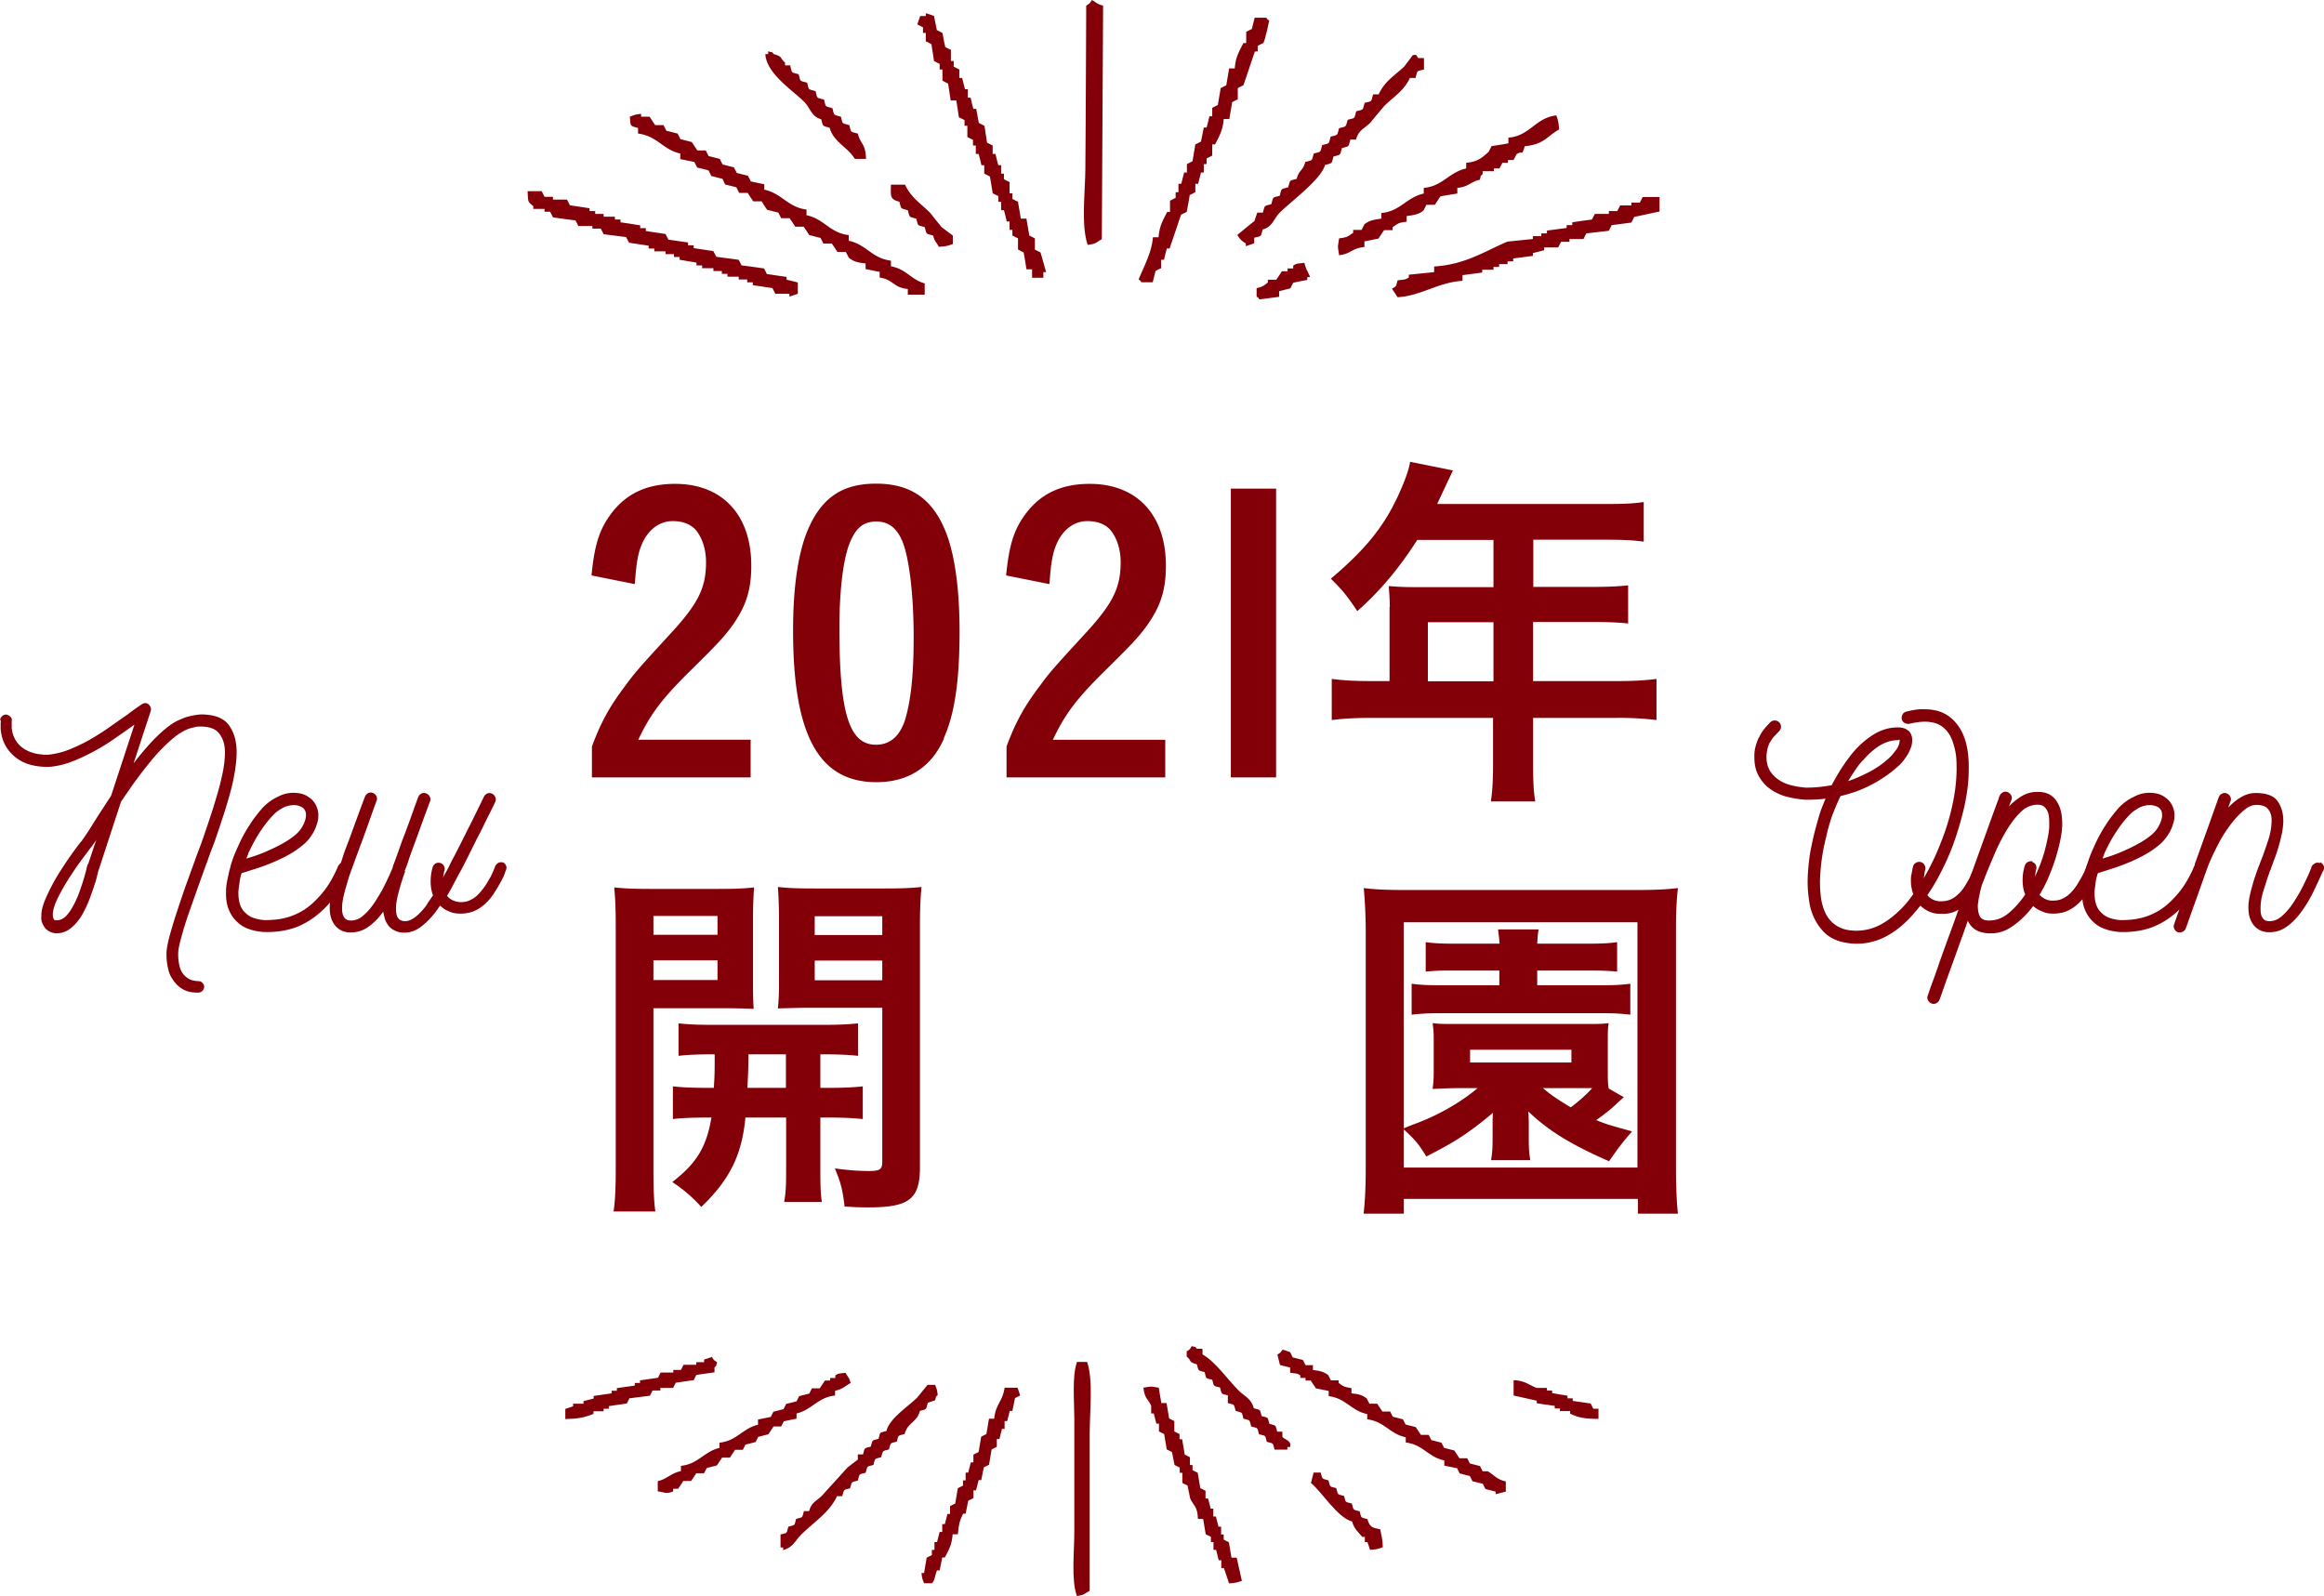 <svg id="_イヤー_2" xmlns="http://www.w3.org/2000/svg" viewBox="0 0 107.34 73.71"><defs><style>.cls-1,.cls-2{fill:#830008}.cls-2{fill-rule:evenodd}</style></defs><g id="_イヤー_1-2"><path class="cls-1" d="M34.69 35.91h-7.35v-1.43c.42-1.13.82-1.85 1.53-2.79.47-.64.61-.8 2.19-2.52 1.2-1.32 1.55-2.04 1.55-3.2 0-.58-.16-1.08-.44-1.45-.24-.3-.63-.45-1.1-.45-.63 0-1.17.42-1.45 1.13-.16.4-.23.82-.3 1.78l-2-.4c.14-1.43.37-2.14.92-2.87.7-.92 1.65-1.36 2.94-1.36 2.18 0 3.52 1.43 3.52 3.78 0 1.11-.24 1.86-.85 2.73-.4.56-.75.92-1.81 1.97-1.41 1.38-1.97 2.09-2.56 3.34h5.19v1.74zm8.91-1.8c-.57 1.32-1.65 2.02-3.12 2.02-2.66 0-3.85-2.16-3.85-7.02 0-2 .24-3.64.71-4.7.63-1.43 1.58-2.07 3.12-2.07 1.64 0 2.66.73 3.27 2.35.38 1.04.59 2.56.59 4.47 0 2.3-.23 3.83-.73 4.94zm-1.78-.92c.26-.89.38-2.07.38-3.76 0-1.97-.21-3.71-.54-4.47-.26-.59-.64-.87-1.18-.87-.59 0-.94.28-1.22.96-.31.73-.49 2.21-.49 3.95 0 3.95.45 5.4 1.69 5.4.66 0 1.11-.4 1.36-1.2zm12.02 2.72h-7.35v-1.43c.42-1.13.82-1.85 1.53-2.79.47-.64.61-.8 2.19-2.52 1.2-1.32 1.55-2.04 1.55-3.2 0-.58-.16-1.08-.44-1.45-.24-.3-.63-.45-1.1-.45-.63 0-1.17.42-1.45 1.13-.16.4-.23.82-.3 1.78l-2-.4c.14-1.43.37-2.14.92-2.87.7-.92 1.65-1.36 2.94-1.36 2.18 0 3.52 1.43 3.52 3.78 0 1.11-.24 1.86-.85 2.73-.4.56-.75.92-1.81 1.97-1.41 1.38-1.97 2.09-2.56 3.34h5.19v1.74zm5.1-13.34v13.34h-2.09V22.57h2.09zm5.25 5.47c0-.35-.02-.63-.05-.97.33.03.7.05 1.17.05h3.67v-2.18h-3.52c-.85 1.32-1.69 2.33-2.77 3.29-.47-.71-.66-.94-1.22-1.5 1.71-1.45 2.56-2.54 3.26-4.18.23-.54.35-.91.4-1.22l1.98.4c-.05.1-.3.63-.73 1.55h7.82c.82 0 1.22-.02 1.72-.09v1.83c-.52-.07-.97-.09-1.72-.09h-3.38v2.18h2.66c.78 0 1.22-.02 1.72-.07v1.76c-.45-.05-.96-.07-1.67-.07h-2.72v2.73h3.85c.8 0 1.31-.03 1.85-.1v1.9a13.9 13.9 0 00-1.85-.1h-3.85v2.07c0 .85.02 1.32.1 1.79h-2.05c.07-.49.1-.92.1-1.81v-2.05h-5.62c-.73 0-1.29.03-1.83.1v-1.9c.54.07 1.04.1 1.83.1h.84v-3.43zm4.79 3.43v-2.73h-3.03v2.73h3.03zm-38.8 22.45c0 .99.02 1.55.09 2.04h-1.93c.07-.49.1-1.03.1-2.07V42.87c0-.89-.02-1.34-.07-1.88.45.05.89.07 1.71.07h3.03c.89 0 1.27-.02 1.72-.07-.04.51-.05.96-.05 1.55v2.56c0 .77 0 1.04.03 1.5-.54-.02-.91-.03-1.53-.03h-3.1v7.36zm0-10.74h2.96v-.87h-2.96v.87zm0 2.09h2.96v-.91h-2.96v.91zm2.79 4.98c.04-.59.04-.8.04-1.55-.78 0-1.22.02-1.67.07v-1.5c.45.05.91.07 1.69.07h4.86c.82 0 1.27-.02 1.74-.07v1.5c-.47-.05-.89-.07-1.74-.07v1.55h.24c.83 0 1.25-.02 1.72-.07v1.51c-.52-.05-.89-.07-1.72-.07h-.24v2.47c0 .77.02 1.1.07 1.43h-1.74c.07-.42.09-.7.09-1.43v-2.47h-1.88c-.17 1.76-.73 2.87-2.04 4.13a6.63 6.63 0 00-1.34-1.15c1.13-.87 1.58-1.62 1.81-2.98-.91 0-1.34.02-1.78.07v-1.51c.45.05.87.07 1.72.07h.17zm1.6-1.55q0 .71-.05 1.55h1.78V48.7h-1.72zm7.92 5.21c0 1.48-.5 1.86-2.38 1.86-.28 0-.5 0-1.1-.04-.09-.75-.17-1.1-.45-1.76.64.09 1.15.12 1.55.12.54 0 .64-.07.64-.44v-7.1h-3.29c-.56 0-1.15.02-1.53.03.05-.57.05-.7.05-1.5v-2.56c0-.66-.02-1.1-.05-1.55.45.05.85.07 1.71.07h3.2c.84 0 1.25-.02 1.72-.07-.05.61-.07 1.03-.07 1.86v11.06zm-4.86-10.72h3.12v-.87h-3.12v.87zm0 2.09h3.12v-.91h-3.12v.91zm38.02 10.78v-.68H64.84v.68h-1.86c.07-.56.1-1.27.1-2.18V43.02c0-.77-.04-1.38-.09-2 .52.07 1.1.09 1.95.09h10.59c.84 0 1.41-.02 1.97-.09-.07.64-.09 1.11-.09 2V53.9c0 1.03.04 1.72.09 2.16h-1.85zm-10.81-3.94q.05-.03.52-.21c1.04-.38 2.11-.99 2.89-1.65h-.98q-.78.02-1.1.04c.04-.33.05-.49.05-.91v-1.22c0-.42 0-.52-.05-.91.33.04.5.04 1.1.04h5.92c.61 0 .78 0 1.11-.04-.04.3-.04.4-.04.91v1.22c0 .49 0 .59.04.89l.7.4-.31.28c-.24.24-.56.49-.96.78.4.17.7.26 1.65.52-.47.54-.71.87-1.06 1.38-1.76-.77-2.8-1.41-3.73-2.3q.02.3.02.58v.71c0 .43.02.66.07.96h-1.81c.05-.31.07-.57.07-.96v-.71c0-.12 0-.4.02-.52-1.13.94-1.71 1.32-3.08 2.02-.38-.61-.5-.75-1.04-1.25v1.76h10.79V42.6H64.84v9.54zm2.4-7.29c-.68 0-.87 0-1.39.05v-1.36c.37.05.68.07 1.39.07h2.02c-.02-.3-.04-.44-.07-.66h1.88c-.04.17-.05.31-.07.66h2.35c.63 0 .99-.02 1.34-.07v1.36c-.45-.04-.7-.05-1.34-.05H71v.68h2.99c.64 0 .89-.02 1.31-.07v1.43c-.42-.05-.75-.07-1.27-.07h-7.54c-.52 0-.85.02-1.29.07v-1.43c.37.05.7.07 1.32.07h2.73v-.68h-2.02zm.66 4.25h4.68v-.59H67.9v.59zm3.36 1.18c.42.35.63.49 1.29.89.31-.23.71-.57.99-.89h-2.28z"/><path class="cls-2" d="M50.95.26l-.06 10.79c-.27.14-.23.21-.65.26-.31-.86-.12-2.43-.11-3.51.02-2.52.03-5.03.04-7.54.17-.11.15-.09.26-.26.23.12.21.18.52.26zm-7.81.48c.04.22.09.43.13.65.09.04.17.09.26.13.04.22.08.44.13.65.08.05.17.09.26.13v.52h.13v.26c.09.04.17.09.26.13v.39h.13c.04.18.09.35.13.52h.13v.39h.13c.04.17.08.35.13.52h.13l.12.65c.09.04.17.09.26.13l.12.78c.09.04.17.09.26.13v.39h.13c.04.17.08.35.13.52h.13v.39h.13v.26c.08.04.17.09.26.13v.52h.13v.26c.09.04.17.09.26.13.04.26.09.52.13.78h.26c.04.26.09.52.13.78.09.04.17.09.26.13v.52c.09.05.18.09.26.13.09.3.17.61.26.91h-.13v.26h-.52v-.39h-.26c-.04-.26-.08-.52-.13-.78-.09-.04-.17-.09-.26-.13v-.52c-.09-.04-.17-.09-.26-.13v-.26h-.13v-.39h-.13c-.04-.17-.08-.35-.13-.52h-.13v-.39h-.13v-.26a3.15 3.15 0 00-.26-.13c-.04-.26-.08-.52-.13-.78-.09-.04-.17-.09-.26-.13v-.39h-.13c-.04-.17-.08-.35-.13-.52h-.13v-.39h-.13v-.26c-.09-.04-.17-.09-.26-.13v-.52h-.13v-.26a3.15 3.15 0 00-.26-.13l-.12-.78h-.26l-.12-.78c-.09-.04-.17-.09-.26-.13v-.52h-.13v-.26c-.09-.04-.17-.09-.26-.13l-.12-.78a3.15 3.15 0 00-.26-.13v-.39h-.13v-.26c-.09-.04-.17-.09-.26-.13.04-.13.09-.26.13-.39h.26V.61c.13.04.26.08.39.13zm14.83.08h.52c.11.15-.02.02.13.13-.03.17-.19.9-.27 1.04-.09.04-.17.08-.26.13v.26h-.13c-.18.52-.35 1.04-.53 1.56-.09.04-.17.08-.26.13v.52c-.09.04-.17.08-.26.13-.04.26-.09.52-.13.78h-.26c-.04.52-.2.78-.4 1.17h-.13v.52c-.09.04-.18.09-.26.13v.26h-.13v.39h-.13c-.04.17-.09.35-.13.52h-.13v.39c-.09.04-.17.09-.26.13-.04.26-.09.52-.14.78-.08.04-.17.08-.26.13-.18.52-.35 1.04-.53 1.56h-.13c-.04.17-.09.35-.13.52h-.13v.39c-.09.04-.18.08-.26.13-.04.17-.09.35-.13.52h-.52c-.11-.15.02-.02-.13-.13.24-.59.61-1.26.66-1.95h.26c.04-.52.2-.78.4-1.17h.13v-.52c.09-.04.17-.09.26-.13v-.26h.13v-.39h.13c.04-.17.09-.34.13-.52h.13v-.39c.09-.04.17-.09.26-.13.04-.26.09-.52.13-.78.09-.04.17-.08.26-.13.04-.21.09-.43.13-.65h.13c.05-.17.09-.35.13-.52h.13v-.39c.09-.04.17-.09.26-.13.04-.26.09-.52.13-.78.09-.04.17-.09.26-.13.04-.26.09-.52.13-.78h.26c.04-.52.2-.78.4-1.17h.13v-.52c.08-.04.17-.09.26-.13.04-.17.09-.35.13-.52zM36.5 3.04c.09.36.04.29.39.39.09.36.04.29.39.39.09.36.04.29.39.39.09.36.03.29.39.39.09.36.03.29.39.4.09.36.04.29.39.39.09.36.04.29.39.39.09.36.03.29.39.39.13.51.36.45.38 1.17h-.52c-.31-.54-.98-.77-1.16-1.44-.36-.1-.29-.04-.39-.39-.46-.13-.49-.5-.77-.79-.53-.54-1.76-1.31-1.81-2.22h.13v-.13c.26.08.12-.02.26.13.44.13.25.16.52.39v.13h.26zm29.27-.35v.52c-.36.09-.29.03-.39.39h-.26c-.28.6-.74.86-1.18 1.29-.22.26-.44.52-.65.78-.28.28-.53.32-.66.78h-.26c-.1.36-.04.29-.39.39-.1.36-.04.29-.39.39-.1.36-.04.29-.39.39-.17.66-1.6 1.71-2.09 2.2-.29.29-.32.65-.79.78-.1.36-.04.29-.39.38v.26c-.13.04-.26.09-.39.13v-.13a.917.917 0 01-.39-.39c.26-.21.52-.43.79-.64.04-.13.09-.26.13-.39h.26c.1-.36.04-.29.39-.39.1-.36.04-.29.39-.39.09-.36.04-.29.39-.39.1-.36.04-.29.39-.39.12-.44.27-.33.4-.78.36-.09.29-.04.39-.39.36-.09.29-.04.39-.39.36-.09.29-.04.39-.39.36-.09.29-.04.39-.39.36-.09.29-.04.4-.39.36-.09.29-.03.39-.39.36-.09.29-.04.39-.39.36-.09.29-.03.39-.39h.26c.26-.6.75-.88 1.18-1.29.13-.17.26-.34.39-.52.25-.06.17.08.26.13h.26zm4.66 4.05c-.16.53-.08.17-.39.39-.04.09-.09.17-.13.26h-.26v.13h-.26c-.04.09-.09.17-.13.26H69v.13h-.52v.13c-.15.15-.05 0-.13.26-.46.11-.49.32-1.04.38v.26c-.26.04-.52.08-.78.13-.09.13-.17.26-.26.39h-.39c-.04.09-.09.17-.13.26-.22.18-.41.21-.78.26v.26c-.4.05-.41.09-.65.26v.13h-.39c-.09.13-.18.26-.26.39-.21.04-.43.09-.65.13v.26c-.6.06-.6.31-1.17.38-.07-.48-.07-.3 0-.78.4-.05.41-.09.65-.26v-.13h.39c.04-.09.09-.17.13-.26.23-.18.42-.21.78-.26v-.26c.88-.08 1.14-.71 1.96-.9v-.26c.88-.08 1.14-.71 1.96-.9v-.26c.54-.05.74-.24 1.04-.51.04-.09.09-.17.13-.26.26-.04.52-.08.78-.13v-.26c1.01-.09 1.23-.91 2.21-1.03.08.21.11.31.13.65-.57.32-.69.69-1.57.77zM35.3 8.5v.26c.83.18 1.06.8 1.95.92v.26c.83.18 1.06.81 1.95.92v.26c.83.18 1.06.81 1.95.92v.26c.73.14.91.61 1.56.79v.52h-.78v-.26c-.69-.07-.65-.43-1.3-.53v-.26c-.22-.04-.43-.09-.65-.13v-.26c-.37-.04-.56-.09-.78-.27-.04-.09-.09-.17-.13-.26h-.39c-.08-.13-.17-.26-.26-.39h-.39c-.04-.09-.09-.17-.13-.26-.17-.04-.35-.09-.52-.13-.09-.13-.17-.26-.26-.39h-.39c-.08-.13-.17-.26-.26-.39h-.39c-.04-.09-.09-.17-.13-.26-.17-.04-.35-.09-.52-.13-.09-.13-.17-.26-.25-.39h-.39c-.09-.13-.17-.26-.26-.39h-.39c-.04-.09-.09-.17-.13-.26-.17-.04-.35-.09-.52-.13-.04-.09-.08-.17-.12-.26-.17-.04-.35-.09-.52-.13-.04-.09-.08-.18-.13-.26-.17-.05-.35-.09-.52-.13-.04-.09-.09-.17-.13-.26-.22-.04-.43-.09-.65-.13v-.26c-.8-.17-1.06-.81-1.95-.92v-.26c-.39-.1-.34-.08-.38-.52.2-.07.21-.1.52-.13v.13H30c.09.13.17.26.26.39h.39c.04.09.09.18.13.26.17.04.35.09.52.13.04.09.09.18.13.26.17.04.35.09.52.13.09.13.17.26.26.39h.39c.04.09.09.18.13.26.17.04.35.09.52.13.04.09.08.18.13.26.17.04.35.09.52.13.04.09.09.17.13.26.17.04.35.09.52.13.04.09.09.17.13.26.22.05.43.09.65.14zm5.85.03h.65c.28.6.73.87 1.17 1.31.17.22.34.43.52.65.17.13.34.26.52.39v.39c-.21.08-.31.11-.65.13-.12-.24-.18-.21-.26-.52-.36-.1-.29-.04-.39-.39-.36-.1-.29-.04-.39-.39-.36-.1-.29-.04-.39-.39-.36-.1-.29-.04-.39-.39-.44-.12-.4-.24-.39-.78zm-16.78.3h.65c.04.09.09.17.13.26h.39v.13h.65c.04.09.09.17.13.26.3.05.61.09.91.14v.13h.26v.13h.39v.13h.52v.13h.26v.13c.3.04.61.09.91.14v.13h.26v.13c.3.05.61.09.91.14.04.09.09.17.13.26.3.04.61.09.91.13v.13h.26v.13c.3.05.61.09.91.14.04.09.09.17.13.26.34.05.69.09 1.04.14.04.09.09.17.13.26.35.04.69.09 1.04.14.04.08.09.17.13.26.3.04.61.09.91.13v.13c.17.04.35.08.52.13v.52c-.13.04-.26.09-.39.13v-.13h-.65c-.04-.09-.09-.17-.13-.26-.3-.05-.61-.09-.91-.14v-.13h-.26v-.13h-.39v-.13h-.52v-.13h-.26v-.13h-.39v-.13h-.52v-.13h-.26v-.13c-.26-.04-.52-.09-.78-.13v-.13h-.26v-.13h-.39v-.13h-.52v-.13h-.26v-.13c-.3-.05-.61-.09-.91-.14-.04-.09-.09-.17-.13-.26-.35-.04-.69-.09-1.04-.13-.04-.09-.09-.17-.13-.26h-.39v-.12h-.65c-.04-.09-.09-.18-.13-.26-.35-.04-.69-.09-1.04-.14-.04-.09-.09-.17-.13-.26h-.26v-.13h-.52v-.13c-.25-.2-.24-.19-.26-.65zm52.28.29v.65c-.39.08-.78.17-1.17.25-.04.09-.09.17-.13.26l-.91.12c-.04.08-.09.17-.13.26l-1.04.12c-.05.09-.09.17-.13.26h-.65v.13h-.39c-.04.09-.09.17-.13.26h-.65v.13c-.17.04-.35.09-.52.13v.13l-.91.12v.13h-.26v.13h-.39v.13h-.26v.13h-.52v.13l-.91.12v.26c-1.16.08-1.89.69-3 .76-.08-.13-.17-.26-.26-.39.22-.14.18-.08.26-.39.3-.04.34-.02.52-.13v-.13l1.17-.12v-.26c1.45-.09 2.34-.71 3.39-1.15l1.17-.12v-.13h.39v-.13h.26v-.13l.91-.12v-.13h.26v-.13c.3-.05.61-.09.91-.13.04-.09.09-.17.13-.26h.65v-.13h.39c.04-.09.09-.17.13-.26h.52v-.13h.39c.04-.08.09-.17.13-.26h.78zm-16.4 3.03c.07.31.17.4.26.65h-.13v.13c-.22.04-.43.08-.65.13-.04.08-.09.17-.13.26-.17.04-.35.09-.52.13v.26l-.91.12c-.11-.15.02-.02-.13-.13v-.39c.3-.07.32-.11.52-.26v-.13h.39l.26-.39h.26v-.13h.26v-.13c.18-.12.23-.09.52-.13z"/><path class="cls-1" d="M.01 33.25c0-.07.04-.13.1-.18.06-.05.12-.07.2-.06.07.02.13.05.18.11.05.05.07.12.05.19v.3c.03.33.15.6.38.83.24.22.54.35.91.4.07 0 .14.02.2.02h.2c.3-.03.61-.1.92-.22.31-.12.63-.27.94-.44.31-.18.62-.37.92-.58.3-.21.58-.41.86-.6.13-.1.25-.19.36-.27.11-.08.22-.15.32-.22.06-.04.13-.06.2-.05.07.01.12.05.17.12.05.08.07.16.04.25l-.79 2.41c.27-.35.55-.69.84-1 .29-.31.58-.57.87-.78.1-.07.21-.14.32-.19.11-.05.23-.1.35-.15.23-.07.47-.12.72-.14.62 0 1.05.16 1.29.48s.37.74.37 1.26c0 .27-.03.57-.08.88-.05.31-.12.64-.21.97-.09.33-.19.67-.3 1.01-.11.34-.22.67-.33.99l-.04.12c-.04.13-.1.28-.17.46s-.14.37-.21.58c-.14.37-.28.77-.44 1.21-.15.43-.3.85-.44 1.25s-.25.77-.34 1.1c-.09.33-.14.58-.14.74v.04c0 .17.02.33.05.48.03.15.08.28.16.39.07.1.16.18.27.25.11.06.25.1.44.11h.01c.07 0 .14.02.19.08.05.05.08.11.08.18a.273.273 0 01-.27.27h-.03c-.28 0-.51-.05-.69-.16-.18-.1-.33-.25-.45-.43-.11-.15-.19-.33-.23-.54-.05-.2-.07-.42-.07-.63v-.04c0-.19.05-.46.14-.81.1-.35.21-.73.35-1.15.14-.42.28-.85.44-1.29.16-.44.31-.85.44-1.22.08-.21.15-.4.22-.58.06-.18.12-.33.16-.46l.04-.12c.11-.31.21-.63.32-.95.1-.33.2-.65.29-.97.09-.32.16-.63.22-.93.05-.3.08-.57.08-.82 0-.35-.09-.64-.26-.86-.16-.22-.45-.33-.87-.33-.09 0-.18 0-.27.03-.09.02-.18.04-.27.07-.18.07-.36.17-.53.29-.22.16-.44.36-.67.59-.23.23-.45.48-.67.76-.22.27-.44.56-.65.85-.21.29-.41.59-.61.88l-1.02 3.12c-.02.05-.04.11-.05.18-.02.06-.04.13-.05.2-.07.25-.16.52-.27.82-.1.3-.23.58-.37.84-.14.26-.32.48-.52.65-.2.18-.44.27-.71.27h-.01a.758.758 0 01-.5-.23c-.05-.07-.1-.15-.14-.25-.04-.09-.05-.2-.04-.31v-.03c0-.26.09-.55.24-.88.15-.33.32-.66.52-.99a17.372 17.372 0 011.06-1.53l.05-.05s.02-.03.03-.05c0-.02.02-.03.03-.04.07-.1.15-.22.25-.37.09-.14.19-.3.3-.48.11-.17.22-.35.35-.54.12-.19.25-.39.39-.6l1.08-3.29c-.29.21-.59.42-.91.64-.31.22-.64.42-.97.6-.34.18-.67.34-1.01.47-.34.13-.68.21-1.01.24-.09 0-.18.01-.26 0-.08 0-.16-.01-.25-.02-.25-.03-.49-.09-.69-.18s-.39-.22-.54-.37c-.32-.31-.5-.7-.54-1.18v-.18c0-.06 0-.12.01-.2zm4.06 6.67l.38-1.14c-.05.1-.11.18-.16.24-.03.05-.07.1-.12.16-.1.14-.25.33-.44.59-.19.26-.38.54-.57.84-.19.3-.36.6-.5.89-.14.29-.22.54-.22.74v.03c0 .08.02.15.05.2.03.03.06.04.11.04h.01c.17 0 .33-.07.46-.22.14-.15.26-.34.37-.56.11-.22.21-.46.29-.71.09-.25.16-.49.22-.71.02-.07.04-.14.05-.21.02-.07.04-.13.05-.18zm11.94-.1c.07.04.12.09.15.16s.03.15 0 .22c-.26.58-.55 1.05-.86 1.42-.31.37-.64.66-.98.88s-.69.37-1.05.45c-.35.08-.7.11-1.05.1h-.04c-.25-.02-.47-.06-.69-.14-.21-.07-.4-.19-.55-.34-.16-.15-.29-.34-.38-.57-.09-.23-.13-.49-.12-.8v-.03c0-.2.03-.38.07-.57.04-.19.08-.39.14-.58V40c.09-.31.2-.6.33-.87.15-.35.33-.69.54-1.01.2-.32.42-.59.63-.83.21-.21.43-.37.67-.48.24-.13.48-.19.72-.19.31 0 .55.07.73.21.2.13.33.32.4.57.03.1.04.21.03.33 0 .12-.03.24-.07.35-.05.18-.14.36-.25.52-.11.17-.25.32-.4.44-.18.15-.38.29-.59.41-.21.12-.43.23-.66.33-.32.14-.62.25-.9.34-.28.09-.5.16-.67.21-.05.15-.08.3-.1.45-.02.15-.04.29-.05.42v.03c0 .43.1.74.33.94.1.1.22.18.37.23.15.05.32.09.5.1h.03c.29 0 .59-.02.89-.09.3-.07.6-.19.89-.37.29-.18.57-.44.85-.77s.53-.75.75-1.27c.04-.07.09-.12.16-.15a.28.28 0 01.22 0zm-4.51-.48c-.02.05-.04.11-.06.16-.02.05-.04.1-.06.16.15-.05.33-.1.52-.17s.39-.15.6-.25c.2-.09.4-.19.59-.3.2-.11.37-.23.52-.35.24-.19.39-.42.48-.69.05-.15.05-.27.03-.38a.397.397 0 00-.15-.22.723.723 0 00-.42-.11c-.15 0-.31.04-.48.12-.08.05-.17.1-.25.16-.09.06-.16.14-.24.22-.2.21-.39.46-.58.75-.19.29-.35.59-.5.91z"/><path class="cls-1" d="M23.21 39.82c.07.03.12.08.16.15.03.07.03.15 0 .22-.02.05-.04.09-.05.14-.02.05-.04.09-.05.14-.02.04-.04.07-.06.11l-.06.12c-.1.18-.2.36-.31.52-.1.17-.23.33-.37.47-.15.15-.33.28-.52.37s-.42.14-.67.14c-.14 0-.26-.01-.38-.04a2.88 2.88 0 01-.31-.13c-.09-.05-.18-.12-.26-.2-.04.04-.07.09-.1.14-.03.05-.07.09-.1.14-.22.29-.45.52-.69.7-.24.18-.49.27-.76.27h-.03a.92.92 0 01-.46-.12.739.739 0 01-.3-.28.825.825 0 01-.12-.27c-.03-.1-.05-.2-.07-.3-.2.28-.42.51-.67.69-.25.18-.52.27-.83.27h-.01a.92.92 0 01-.46-.11.863.863 0 01-.31-.29c-.07-.11-.12-.23-.15-.35-.03-.13-.04-.26-.04-.39v-.04c0-.21.05-.49.15-.84.05-.16.09-.33.14-.52.05-.18.11-.37.18-.56.04-.1.09-.25.15-.44s.15-.42.25-.68c.12-.32.24-.66.37-1.01.13-.36.26-.71.39-1.05.03-.07.08-.12.15-.16a.28.28 0 01.22 0c.07.03.12.08.16.15.03.07.03.15 0 .22-.15.4-.28.78-.41 1.14-.13.36-.24.67-.34.93-.09.25-.17.46-.24.65-.07.19-.12.34-.16.44-.07.19-.13.37-.18.54-.05.17-.1.34-.14.49-.04.15-.07.29-.09.41-.02.12-.03.22-.03.31v.03c0 .08 0 .16.02.24.01.08.04.14.08.2.06.09.17.14.31.14.21 0 .41-.08.59-.25.19-.16.36-.37.52-.61.16-.25.32-.51.46-.8.14-.29.27-.56.37-.82v-.05c.05-.1.1-.25.17-.44s.15-.42.24-.68c.13-.32.25-.66.38-1.01.13-.36.25-.71.38-1.05.03-.07.08-.12.15-.16a.28.28 0 01.22 0c.07.03.13.08.16.15.04.07.04.15.01.22-.15.4-.29.78-.42 1.14-.13.36-.24.67-.34.93-.09.25-.17.46-.23.65s-.12.34-.16.44 0 .04 0 .05v.02c-.06.18-.12.35-.17.51-.05.16-.09.31-.13.46-.08.3-.12.54-.12.72v.03c0 .08 0 .16.02.24.01.08.04.14.08.2.06.08.16.13.29.14h.03c.15 0 .32-.07.48-.2.17-.13.34-.31.51-.54.04-.07.09-.15.14-.22.05-.07.1-.15.16-.23-.07-.19-.11-.4-.11-.64 0-.22.03-.44.09-.65a.282.282 0 01.35-.21c.07.02.13.06.17.13.04.07.05.14.03.22-.02.05-.03.11-.04.17 0 .06-.02.11-.03.16.05-.1.11-.2.17-.31.06-.11.12-.22.17-.34.3-.57.58-1.12.84-1.65.14-.26.26-.52.38-.76s.23-.47.33-.68c.04-.07.09-.12.16-.15s.14-.02.22.01c.07.04.12.09.15.17.03.08.02.15-.01.22-.11.23-.22.46-.34.69-.12.24-.24.49-.37.75-.14.26-.27.53-.41.81-.14.28-.28.56-.43.85-.12.21-.23.42-.34.63-.11.21-.22.41-.33.6.1.13.24.21.41.26.09.02.17.03.23.03.16 0 .31-.03.44-.1.13-.06.25-.15.35-.25.12-.12.22-.25.32-.39.1-.15.18-.29.27-.45.02-.04.03-.07.05-.1.01-.03.03-.07.05-.12.02-.04.04-.08.05-.12.02-.04.04-.08.05-.13a.41.41 0 01.16-.16.28.28 0 01.22 0zm68.39.03c.07.03.12.08.16.16.03.08.03.15 0 .22-.02.05-.04.09-.06.13-.02.04-.04.08-.06.13-.02.04-.04.07-.05.1-.02.03-.04.07-.05.12-.1.2-.2.37-.31.54-.1.17-.23.33-.37.46-.15.15-.33.28-.52.37-.2.1-.42.14-.67.13-.14 0-.28-.01-.39-.04-.24-.07-.43-.19-.58-.34-.08.1-.16.2-.25.3-.08.1-.17.2-.26.29-.34.36-.72.65-1.13.86a2.862 2.862 0 01-2.09.2c-.29-.09-.53-.23-.72-.42-.19-.19-.34-.41-.46-.66-.11-.24-.19-.49-.23-.78-.04-.28-.07-.57-.07-.86s.02-.57.05-.86c.03-.29.07-.57.13-.83.05-.26.11-.51.17-.74.06-.23.12-.43.17-.61.06-.23.17-.5.31-.83-.14.02-.27.03-.4.04-.13 0-.26.01-.39.01h-.14c-.3-.02-.59-.07-.87-.14a2.35 2.35 0 01-.75-.35c-.23-.16-.41-.37-.54-.61-.14-.25-.2-.53-.2-.86v-.07c0-.19.03-.34.07-.48.04-.14.09-.27.15-.39h.01c.06-.14.14-.26.22-.36s.18-.21.29-.32a.28.28 0 01.2-.08.288.288 0 01.29.29c0 .08-.03.14-.08.2-.09.09-.17.18-.25.26-.07.08-.13.17-.18.27h-.01c-.09.19-.14.39-.15.63v.05c0 .23.05.42.14.59.09.16.22.3.37.41.17.13.37.22.59.28.22.06.46.1.7.12h.12c.33 0 .7-.04 1.09-.11.14-.26.29-.53.46-.79.17-.26.35-.51.54-.74.29-.34.61-.61.95-.82.34-.21.71-.32 1.11-.32.21 0 .36.05.46.14h.02c.12.12.18.26.18.44 0 .16-.03.3-.1.45-.06.15-.14.28-.23.4-.07.11-.15.2-.23.28-.08.08-.15.13-.19.17-.27.24-.57.44-.88.63-.32.18-.65.34-.99.46-.24.08-.47.15-.69.2-.1.21-.19.41-.27.61-.08.2-.15.37-.19.52-.05.16-.11.35-.16.57-.05.22-.11.45-.16.7a9.104 9.104 0 00-.17 1.58c0 .26.02.51.05.75.04.24.1.45.19.65a1.396 1.396 0 00.85.76c.16.05.36.08.59.08.39 0 .75-.09 1.1-.27.34-.18.66-.43.96-.73.2-.2.39-.43.57-.69-.07-.19-.11-.39-.11-.61 0-.1 0-.21.03-.32.02-.11.04-.23.07-.35.02-.07.06-.13.14-.17.07-.04.14-.05.22-.03.07.02.13.06.17.14.04.07.05.15.03.22-.02.07-.03.14-.04.2 0 .06-.02.13-.03.19.3-.51.57-1.07.8-1.67.21-.52.38-1.06.51-1.64.13-.58.2-1.13.21-1.67 0-.3 0-.58-.05-.84s-.12-.5-.22-.71c-.09-.18-.21-.33-.36-.45s-.33-.2-.55-.23c-.27-.05-.6-.02-.99.07-.07.02-.14 0-.22-.03a.29.29 0 01-.14-.17c-.02-.07 0-.15.03-.22s.1-.12.18-.14c.24-.06.45-.1.65-.11.2 0 .39 0 .56.03h.01c.32.05.59.17.8.34.22.17.39.39.53.65.13.25.22.54.27.84.05.31.07.64.06.98 0 .57-.09 1.16-.23 1.78-.15.61-.32 1.19-.53 1.74-.15.4-.33.79-.52 1.16-.19.38-.4.73-.63 1.07.1.13.24.21.41.26.04 0 .09.02.12.02h.12c.16 0 .31-.03.44-.09s.25-.15.35-.25c.12-.11.22-.24.31-.39.09-.15.18-.3.26-.46v-.03s.05-.06.06-.09c.01-.03.03-.07.05-.1.02-.05.04-.09.05-.12.02-.04.04-.08.05-.12.03-.07.08-.12.15-.16a.28.28 0 01.22 0zm-5.58-4.71c-.13.15-.25.3-.35.46-.11.16-.21.32-.31.48l.12-.04c.32-.12.62-.26.91-.41.29-.16.55-.34.79-.55.04-.04.1-.09.16-.15s.12-.14.18-.22c.06-.07.12-.15.16-.25.04-.09.06-.18.06-.26s-.04-.01-.09-.01c-.29 0-.57.09-.85.26-.28.18-.53.41-.77.69z"/><path class="cls-1" d="M96.78 39.82c.07.03.12.08.16.15.03.07.03.15 0 .22-.02.05-.04.09-.05.14-.02.05-.04.09-.05.14-.02.04-.04.07-.06.11l-.06.12c-.09.18-.19.36-.3.52-.11.17-.24.33-.38.47-.15.15-.33.28-.52.37-.19.09-.42.14-.67.14-.14 0-.26-.01-.38-.04-.1-.04-.2-.08-.3-.13a1 1 0 01-.26-.18c-.28.37-.59.68-.94.92-.34.25-.71.36-1.1.34h-.05c-.25-.02-.45-.08-.6-.18a.928.928 0 01-.33-.4c-.15.43-.3.84-.44 1.23l-.39 1.08c-.12.33-.22.61-.3.84-.08.24-.14.4-.18.5-.03.07-.08.13-.15.16-.07.04-.14.04-.22.01a.294.294 0 01-.16-.15.244.244 0 01-.01-.22c.04-.11.1-.3.2-.57s.22-.6.35-.99c.14-.39.29-.81.46-1.27.17-.46.34-.94.51-1.43.19-.53.38-1.05.57-1.57.19-.52.36-1 .52-1.44.16-.44.29-.81.4-1.11.11-.3.19-.51.23-.62.02-.04.03-.07.04-.11 0-.04.02-.07.04-.11.03-.07.08-.13.15-.16.07-.04.15-.04.22-.01s.13.08.16.15c.04.07.04.15.01.22l-.11.29c.2-.21.41-.37.63-.5.22-.12.46-.18.73-.17.39 0 .68.16.86.46.09.14.15.3.19.48.04.19.05.39.05.61v.07h-.01c0 .2-.04.42-.09.66s-.12.49-.2.76c-.08.26-.18.53-.29.8-.11.27-.24.54-.39.79 0 .03-.03.07-.07.12.11.12.24.2.4.25.04 0 .09.02.12.02h.12c.16 0 .31-.03.44-.1.13-.06.25-.15.35-.25.12-.12.22-.25.31-.39.09-.15.18-.29.26-.45.02-.04.04-.07.05-.1.02-.03.04-.07.05-.12.02-.04.03-.08.05-.12.01-.04.03-.08.05-.13a.41.41 0 01.16-.16.28.28 0 01.22 0zm-2.93-.01c.07.02.13.06.17.13.04.07.05.14.03.22-.02.06-.03.12-.04.18 0 .06-.02.12-.03.17.2-.42.36-.83.47-1.25.11-.42.18-.77.2-1.06v-.07c0-.17 0-.31-.02-.44a.715.715 0 00-.12-.32c-.08-.13-.21-.2-.39-.2-.28 0-.54.1-.78.33s-.46.52-.67.87c-.21.35-.4.73-.57 1.13-.17.4-.33.78-.46 1.12l-.09.23c-.05.15-.09.32-.12.48-.04.17-.06.33-.08.48 0 .19.02.35.08.49s.2.21.39.22h.04c.32 0 .62-.1.9-.33s.54-.52.78-.87c-.08-.19-.12-.41-.12-.67 0-.22.03-.44.1-.65.02-.08.06-.14.14-.18.07-.04.14-.05.22-.03z"/><path class="cls-1" d="M101.74 39.82c.07.04.12.09.15.16s.03.15 0 .22c-.26.58-.55 1.05-.86 1.42-.31.37-.64.66-.98.88-.34.22-.69.37-1.05.45-.35.08-.7.11-1.05.1h-.04c-.25-.02-.47-.06-.69-.14-.21-.07-.4-.19-.55-.34-.16-.15-.29-.34-.38-.57s-.13-.49-.12-.8v-.03c0-.2.03-.38.07-.57.04-.19.08-.39.14-.58V40c.09-.31.2-.6.33-.87.15-.35.33-.69.54-1.01.2-.32.42-.59.63-.83.21-.21.43-.37.67-.48.24-.13.48-.19.72-.19.31 0 .55.07.73.21.2.13.33.32.4.57.03.1.04.21.03.33 0 .12-.03.24-.07.35-.05.18-.14.36-.25.52-.11.17-.25.32-.4.44-.18.15-.38.29-.59.41-.21.12-.43.23-.66.33-.32.14-.62.25-.9.34-.28.09-.5.16-.67.21-.05.15-.08.3-.1.45-.02.15-.04.29-.05.42v.03c0 .43.1.74.33.94.1.1.22.18.37.23.15.05.32.09.5.1h.03c.29 0 .59-.02.89-.09.3-.07.6-.19.89-.37.29-.18.57-.44.85-.77s.53-.75.75-1.27c.04-.07.09-.12.16-.15a.28.28 0 01.22 0zm-4.51-.48c-.02.05-.04.11-.06.16-.02.05-.04.1-.06.16.15-.05.33-.1.52-.17s.39-.15.6-.25c.2-.09.4-.19.59-.3.2-.11.37-.23.52-.35.24-.19.39-.42.48-.69.05-.15.05-.27.03-.38a.397.397 0 00-.15-.22.723.723 0 00-.42-.11c-.15 0-.31.04-.48.12-.08.05-.17.1-.25.16-.09.06-.16.14-.24.22-.2.21-.39.46-.58.75-.19.29-.35.59-.5.91z"/><path class="cls-1" d="M107.16 39.82c.07.04.12.09.16.16.03.07.03.15 0 .22l-.03.04c-.13.29-.27.6-.43.93-.16.33-.34.63-.54.91s-.42.52-.67.7c-.25.19-.52.28-.83.28h-.01a.92.92 0 01-.46-.11.863.863 0 01-.31-.29c-.07-.11-.12-.23-.15-.35-.03-.13-.04-.26-.04-.39v-.04c0-.14.02-.29.05-.45.03-.15.07-.31.12-.48.04-.16.09-.33.15-.49.05-.16.11-.33.18-.5.02-.04.03-.09.05-.13.01-.04.03-.08.05-.13.1-.25.2-.55.31-.88.11-.33.16-.65.16-.94 0-.2-.05-.37-.16-.5-.1-.14-.29-.2-.55-.2-.17 0-.35.07-.52.21-.18.14-.36.32-.54.54-.26.32-.5.68-.71 1.09-.21.41-.39.79-.52 1.16-.23.64-.43 1.22-.61 1.71-.18.5-.29.83-.35.98-.03.08-.08.14-.15.17a.33.33 0 01-.22.02.294.294 0 01-.16-.15.244.244 0 01-.01-.22c.05-.15.17-.48.34-.97s.38-1.06.61-1.71v-.09a562.269 562.269 0 001.11-3.1c.03-.07.08-.13.15-.16.07-.04.15-.04.22-.01s.13.08.16.15c.04.07.04.14.01.22-.02.04-.04.09-.05.14-.02.05-.04.09-.05.14.2-.21.4-.37.61-.49.21-.12.43-.18.65-.18.49 0 .83.12 1.01.37.18.25.27.55.27.91 0 .16-.02.34-.05.52-.04.18-.08.36-.13.54-.05.18-.1.35-.16.52-.06.17-.12.32-.17.46-.02.05-.03.09-.05.14-.01.05-.03.09-.05.12-.05.15-.11.31-.16.47-.05.16-.1.32-.15.47-.04.15-.08.28-.1.42-.02.13-.03.26-.03.37v.03c0 .08 0 .16.02.24.01.08.04.14.08.2.06.09.16.14.3.14h.01c.21 0 .41-.08.59-.25.19-.16.36-.37.52-.61.16-.25.32-.51.46-.8.14-.29.27-.56.37-.82v-.04c.05-.07.1-.12.18-.16a.28.28 0 01.22 0z"/><path class="cls-2" d="M55.54 62.33v.23c.62.36 1.16 1.16 1.66 1.66.28.28.59.37.71.83.33.09.27.03.36.36.33.09.27.03.36.36.33.09.27.03.36.36h.24v.24c.06.11.46.17.35.47h-.12v.12h-.59c-.09-.33-.03-.27-.36-.36-.08-.33-.03-.26-.36-.35-.09-.33-.03-.27-.36-.36-.09-.33-.03-.27-.36-.36-.08-.33-.03-.26-.36-.36-.09-.33-.03-.27-.36-.36v-.36c-.33-.08-.27-.03-.36-.36-.33-.09-.27-.03-.36-.36-.33-.08-.27-.03-.35-.35-.33-.09-.27-.04-.36-.36-.41-.11-.22-.16-.47-.36v-.24c.16-.1.14-.08.23-.24.24.07.11-.02.24.12h.24zm5.1.71v.24c.33.04.51.08.71.24l.12.24h.36v.12c.22.16.23.18.59.24v.24c.33.03.51.08.71.24l.12.24h.36l.24.36h.36l.12.24.47.12.12.24c.16.04.32.08.47.12l.24.36h.36l.12.24c.16.04.32.08.47.12l.12.24c.16.04.32.08.47.12l.24.36h.36l.12.24.47.12.12.24h.24c.29.17.41.38.83.47v.47c-.16.04-.32.08-.47.12v-.12l-.47-.12-.12-.24-.48-.12-.12-.24c-.16-.04-.32-.08-.47-.12l-.12-.24c-.2-.04-.4-.08-.59-.12v-.24c-.76-.16-.97-.73-1.78-.83v-.24c-.76-.16-.97-.73-1.78-.83v-.24c-.76-.16-.97-.73-1.78-.83v-.24c-.2-.04-.4-.08-.59-.12l-.24-.36h-.24v-.12h-.24v-.12c-.16-.11-.2-.08-.47-.12v-.24l-.47-.12-.12-.48c.15-.1.14-.08.24-.23.12.04.24.07.35.12l.12.24.47.12.12.24h.36zm-27.65.35l-.83.12-.12.24-.83.12-.12.24h-.59v.12h-.36l-.12.24-.95.12-.12.24-.83.12v.12h-.24v.12h-.47v.12c-.46.18-.71.22-1.3.24v-.47l.36-.12v-.12h.48v-.12c.16-.04.32-.08.47-.12v-.12l.83-.12v-.12h.24v-.12l.83-.12v-.12h.24v-.12l.83-.12.12-.24h.59v-.12h.35l.12-.24h.59v-.12h.36v-.12l.36-.12c.1.16.08.14.24.24-.07.24.01.11-.12.24v.24zm16.74-.48h.48c.29.81.12 2.3.12 3.33v7.24c-.25.13-.21.19-.59.24-.27-.72-.12-2.04-.12-2.96v-5.22c0-.83-.11-1.98.12-2.61zm-11.16 1.31v.24c-.8.08-1.06.66-1.78.83v.24c-.2.04-.4.08-.59.12l-.12.24h-.35l-.24.36-.47.12-.12.24c-.16.04-.32.08-.47.12l-.12.24h-.36l-.24.36h-.36l-.24.36-.47.12-.12.24h-.36l-.24.36h-.36l-.24.36h-.23v.12c-.35.15-.42.02-.71 0v-.47c.44-.11.6-.37 1.07-.47v-.24c.8-.08 1.06-.66 1.78-.83v-.24c.8-.08 1.06-.66 1.78-.83v-.24l.59-.12.12-.24.47-.12.12-.24.48-.12.12-.24c.16-.04.32-.08.47-.12l.12-.24h.36l.24-.36h.24v-.12h.24v-.12c.16-.11.21-.08.47-.12.11.21.16.18.24.47-.26.14-.35.28-.71.36zm31.33-.47c.54.02.71.22 1.07.36h.48v.12h.24v.12l.71.12v.12h.24v.12l.83.12.12.24h.24v.47c-.61 0-.91-.05-1.31-.24v-.12h-.47v-.12h-.24v-.12l-.83-.12v-.12l-1.07-.24v-.71zm-27.05 1.06c-.09.33-.04.27-.36.36-.15.56-.55.5-.71 1.07-.33.09-.27.03-.36.35-.33.09-.27.03-.36.36-.33.09-.27.04-.36.36-.33.09-.27.03-.36.36-.33.08-.26.03-.36.36-.33.08-.27.03-.36.36-.33.09-.26.03-.36.36-.33.08-.26.03-.36.36h-.24c-.35.76-1.1 1.22-1.66 1.78-.28.28-.37.59-.83.71v-.12h-.12v-.6c.33-.08.27-.03.36-.36.33-.09.27-.03.36-.36.33-.09.27-.03.36-.36h.24c.11-.42.34-.46.59-.71l1.19-1.31c.16-.12.31-.24.47-.36v-.24h.24c.09-.33.04-.27.36-.36.09-.33.04-.27.36-.36.08-.33.03-.27.36-.36.15-.6 1.02-1.14 1.42-1.54.16-.2.32-.39.48-.59h.35c.07.18.09.19.12.47-.13.14-.05 0-.12.24-.12.04-.24.08-.35.12zm10.67-.71l.12.71h.24c.04.24.08.48.12.71l.24.12v.48l.24.12v.24h.12l.12.71.24.12v.36h.12v.24l.24.12.12.71.24.12v.36h.12c.04.16.08.32.12.47h.12v.36h.12l.12.47h.12v.36h.12v.24l.24.12.12.71h.24l.24 1.07c-.19.07-.28.1-.59.12-.08-.24-.16-.47-.24-.71h-.12v-.36h-.12l-.12-.48h-.12v-.36h-.12v-.24l-.24-.12-.12-.71h-.24c-.02-.6-.2-.59-.36-.95l-.12-.59-.24-.12v-.47h-.12v-.24l-.24-.12-.12-.6-.24-.12-.12-.71-.24-.12v-.36h-.12c-.04-.16-.08-.32-.12-.47h-.12v-.36c-.15-.33-.29-.29-.36-.83.44-.07.27-.07.71 0zm-7.11 0H47l.12.36-.24.12c-.04.2-.08.4-.12.59h-.12c-.04.16-.08.32-.12.47h-.12V66h-.12c-.04.16-.08.32-.12.47h-.12v.36l-.24.12c-.04.24-.08.48-.12.71l-.24.12-.12.59h-.12c-.04.16-.08.32-.12.47h-.12v.36l-.24.12c-.04.2-.08.39-.12.6h-.12c-.16.33-.2.5-.24.95H44c-.03.47-.18.73-.36 1.07h-.12l-.12.6h-.12c-.08.14-.11.52-.24.59h-.36c-.07-.18-.09-.19-.12-.47h.12l.12-.71.24-.12v-.24h.12v-.36h.12c.04-.16.08-.32.12-.47h.12v-.36h.12c.04-.16.08-.32.12-.47h.12v-.36c.08-.04.15-.08.24-.12l.12-.71.24-.12v-.24h.12v-.36h.12c.04-.16.08-.32.12-.47h.12v-.36l.24-.12.12-.71.24-.12c.04-.24.08-.48.12-.71h.24c.06-.67.39-.79.48-1.42zm14.23 3.92H61c.09.32.04.27.36.36.09.33.03.27.36.36.09.33.03.27.36.36.09.33.03.26.36.35.09.33.03.27.36.36.09.33.03.27.36.36.1.37.22.4.59.47.05.29.11.44.12.83-.19.07-.28.1-.59.12l-.12-.36h-.12v-.24h-.12c-.2-.24-.37-.36-.47-.71-.68-.18-1.38-1.35-1.9-1.78.04-.16.08-.32.12-.47z"/></g></svg>